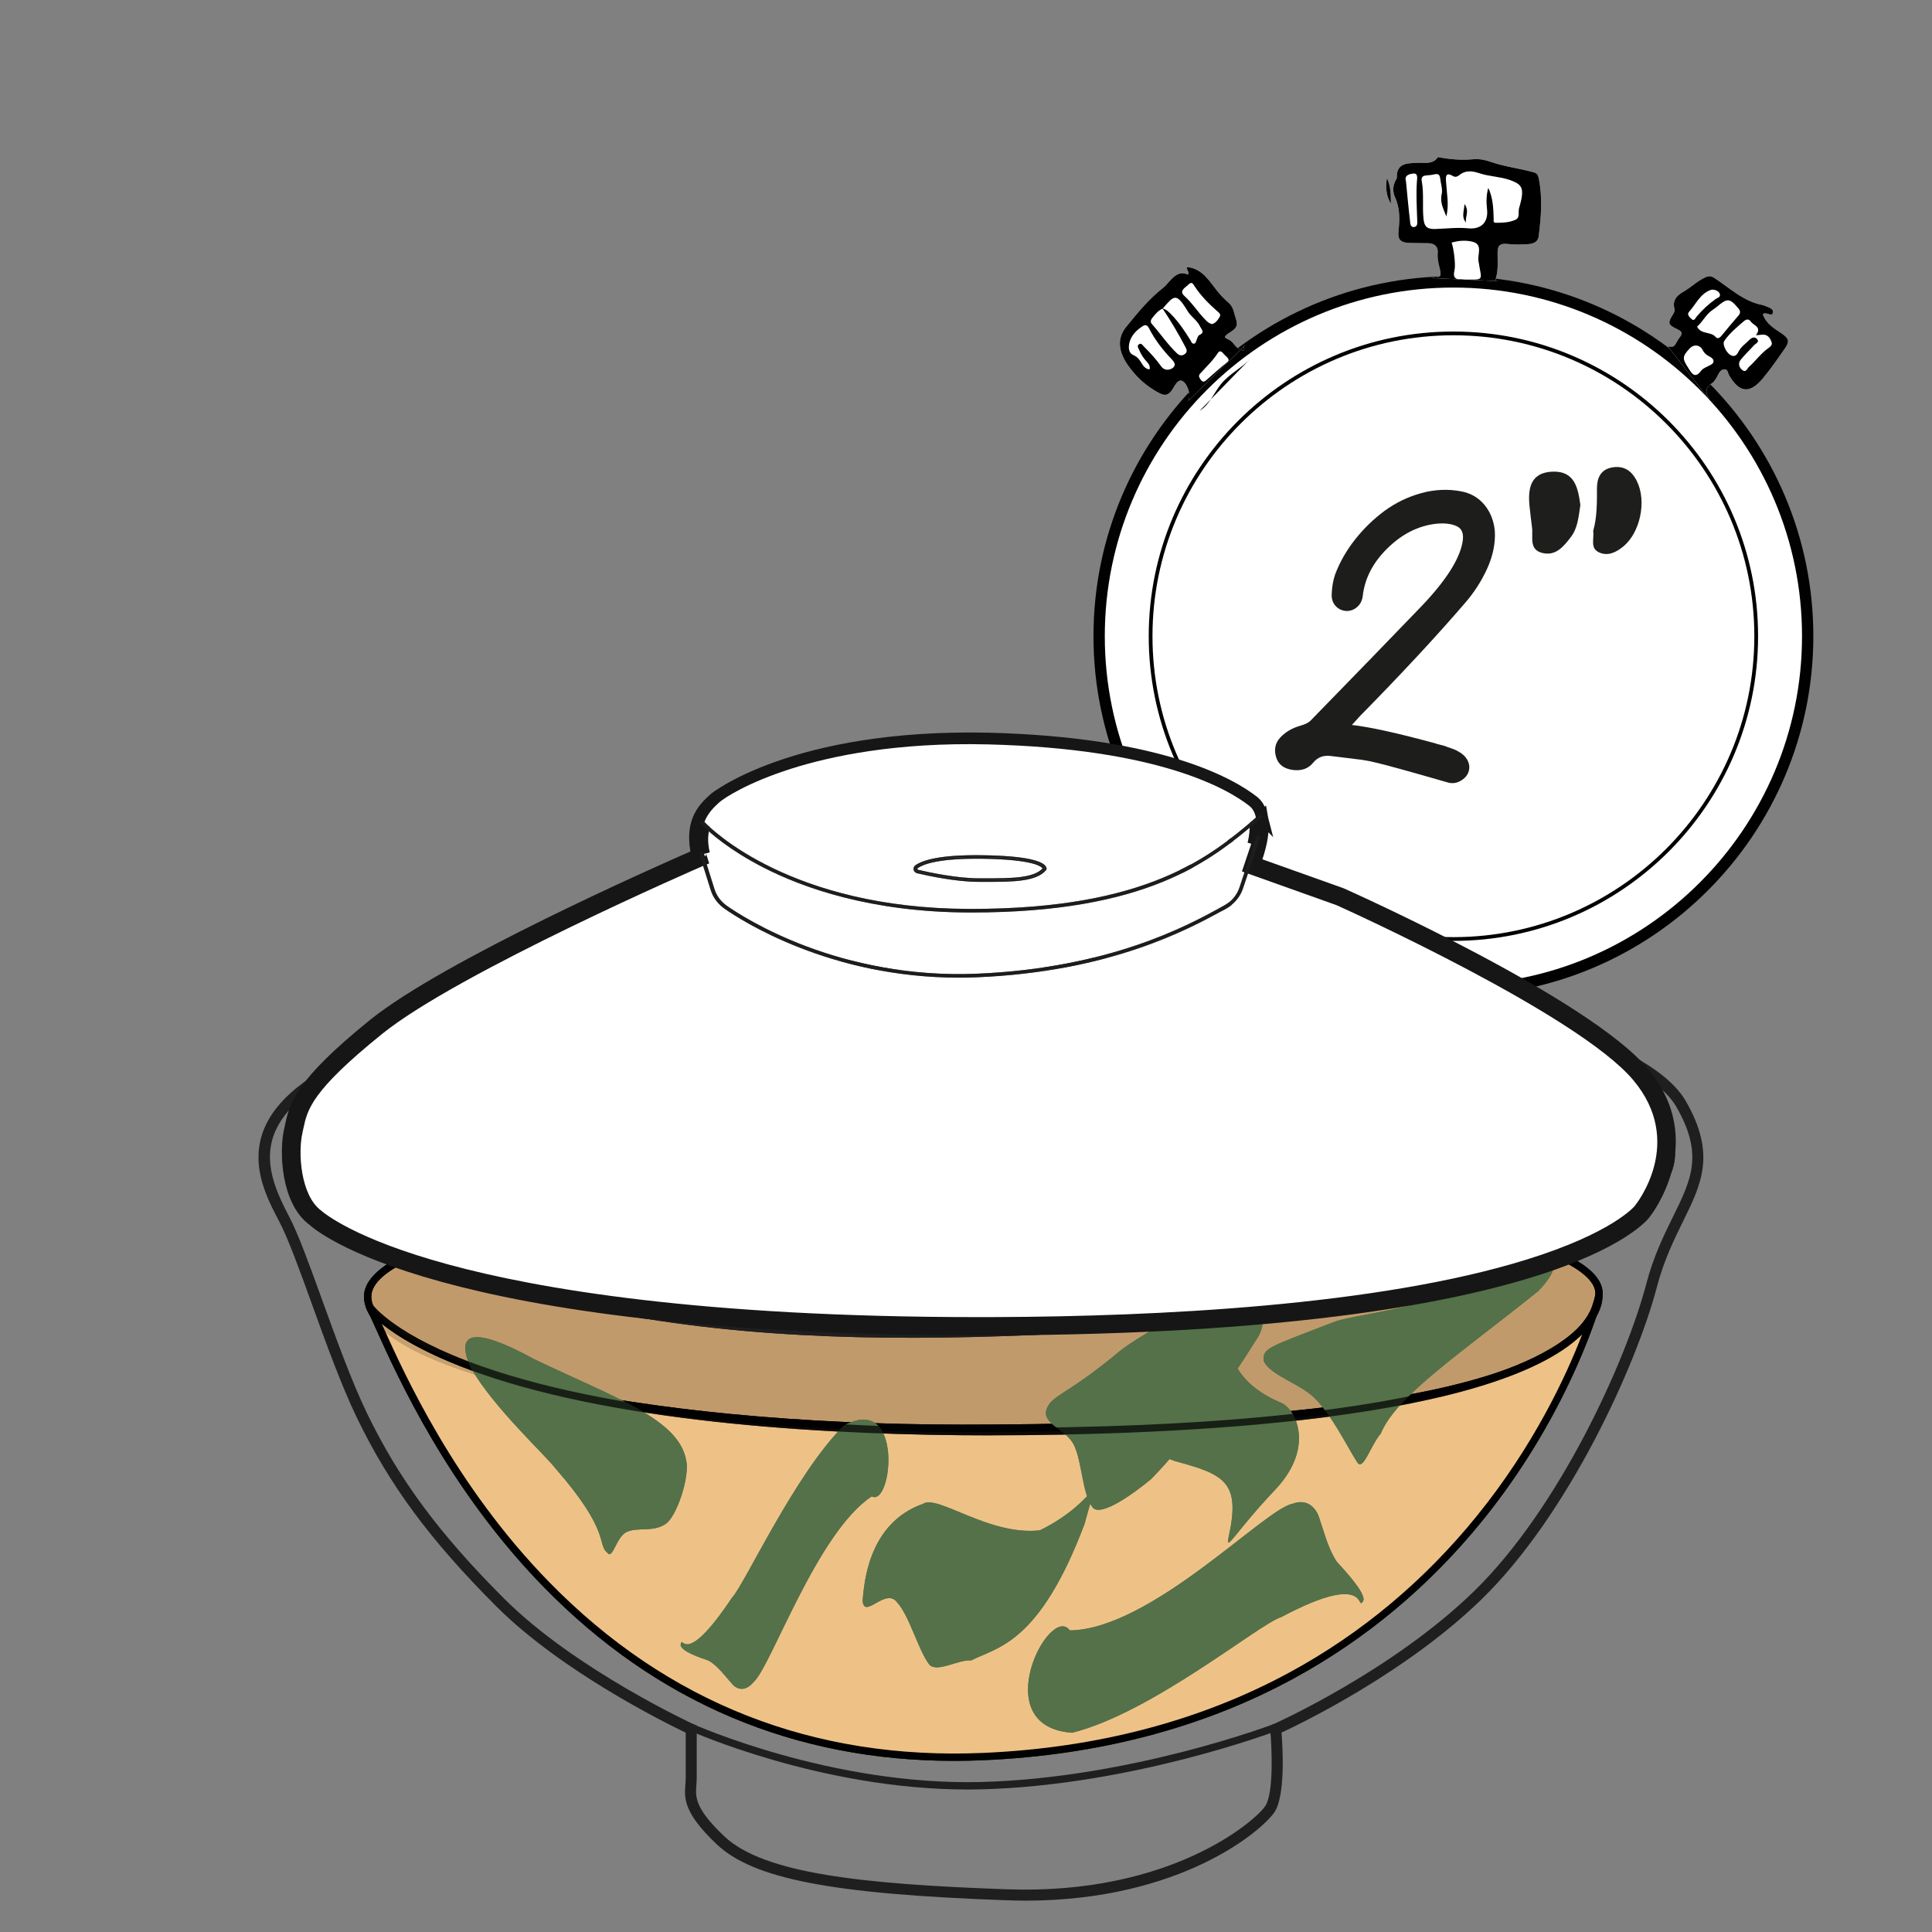 <svg viewBox="0 0 500 500" xmlns="http://www.w3.org/2000/svg" data-name="Calque 1" id="Calque_1">
  <rect x="0" y="0" width="500" height="500" fill="#808080" stroke="none"/>
  <defs>
    <style>
      .cls-1 {
        opacity: .73;
      }

      .cls-1, .cls-2 {
        fill: none;
      }

      .cls-2 {
        opacity: .83;
      }

      .cls-3 {
        fill: #010101;
      }

      .cls-4 {
        fill: #ecc186;
      }

      .cls-5 {
        fill: #eec286;
      }

      .cls-6 {
        fill: #fff;
      }

      .cls-7 {
        fill: #c19a6c;
      }

      .cls-8 {
        fill: #161616;
      }

      .cls-9 {
        fill: #1f1f1f;
      }

      .cls-10 {
        fill: #1e1e1c;
      }

      .cls-11 {
        fill: #1d1d1b;
      }

      .cls-12 {
        fill: #54714a;
      }
    </style>
  </defs>
  <g>
    <g>
      <g>
        <circle r="91.69" cy="164.65" cx="376.14" class="cls-6"></circle>
        <path d="m376.14,257.79c-51.36,0-93.15-41.79-93.15-93.15s41.79-93.15,93.15-93.15,93.15,41.79,93.15,93.15-41.79,93.15-93.15,93.15Zm0-183.37c-49.75,0-90.22,40.47-90.22,90.22s40.47,90.22,90.22,90.22,90.22-40.47,90.22-90.22-40.47-90.22-90.22-90.22Z" class="cls-3"></path>
      </g>
      <g>
        <circle r="78.37" cy="164.65" cx="376.14" class="cls-6"></circle>
        <path d="m376.14,243.5c-43.48,0-78.85-35.37-78.85-78.85s35.37-78.85,78.85-78.85,78.85,35.37,78.85,78.85-35.37,78.85-78.85,78.85Zm0-156.73c-42.94,0-77.88,34.94-77.88,77.88s34.94,77.88,77.88,77.88,77.88-34.94,77.88-77.88-34.94-77.88-77.88-77.88Z" class="cls-3"></path>
      </g>
      <g>
        <g id="cMiKVC">
          <g>
            <path d="m431.64,89.63c1.12.21,1.5.19,2-.61.35-.55.63-1.16,1.03-1.67.85-1.06.7-1.55-.61-2.16-2.45-1.15-2.5-1.61-1.07-3.86.29-.45.49-.9.35-1.43-.53-2.06.52-3.38,2.16-4.3,2.03-1.14,3.67-2.83,5.81-3.81,1.02-.46,1.58-.37,2.51.24,3.95,2.6,7.47,6.02,12.37,6.92.07.01.15.02.21.05.95.47,2.59.73,2.44,1.82-.21,1.42-1.71-.28-2.61.49.78,2.44,2.89,3.65,4.84,4.97,1.91,1.29,2.13,2.07.88,3.87-1.81,2.62-3.62,5.23-5.66,7.7-3.39,4.08-6.08,3.93-8.79-.71-.34-.58-.29-1.63-1.26-1.56-.85.06-1.29.77-1.67,1.54-.38.77-.86,1.62-1.54,2.08-1.97,1.31-1.58,2.7-.55,4.37m-72.06-31.61c2.6-.26,2.71-.27,2.08-2.89-.27-1.14-.53-2.27-.43-3.45.17-1.9-.83-2.65-2.58-2.68-1.67-.03-3.35,0-5.02-.09-2.1-.1-2.77-.98-2.54-3.07.34-2.97.4-5.89-.9-8.74-.64-1.39-.61-2.98.19-4.43.11-.19.28-.39.27-.59-.1-3.85,2.62-3.74,5.29-3.89,1.82-.1,3.91.54,5.3-1.39.09-.12.55,0,.84.05,2.78.51,5.58.67,8.38.42,1.59-.14,3.07.18,4.48.67,3.63,1.27,7.45,1.69,11.12,2.71.82.23,1.12.59,1.3,1.44,1.06,5.07.66,10.13,0,15.18-.2,1.52-1.51,1.89-2.75,1.98-1.72.12-3.48.15-5.19-.04-1.79-.2-2.69.14-2.69,2.2,0,2.22.22,4.48-.44,6.69-.25.84.53.72.97.73m-80.73,31.13c1.03-1.02.1-4.26-1.1-5.13-.6-.43-1.09-.34-1.55.11-.31.3-.56.67-.77,1.05-1.72,3-2.6,2.73-5.66.79-2.48-1.57-4.6-3.67-6.35-6.16-2.26-3.21-3.1-6.71-.53-9.9,2.97-3.67,5.91-7.29,9.65-10.2.56-.44,1.01-1.03,1.49-1.56,1.33-1.47,2.71-2.83,4.9-1.83.42-.8-.53-1.29-.2-1.95,3.96.4,5.7,3.63,7.84,6.27.88,1.08,1.81,2.05,2.86,2.94,1.33,1.14,1.42,2.81,1.95,4.34.77,2.27-.89,2.81-2.07,3.67-.99.72-1.14,1.01.1,1.51,1.29.52,1.7,2.13,3.1,2.61.67.23,1.16.57.89-.54-.09-.35.03-.44.35-.61" class="cls-6"></path>
            <path d="m359.98,52.73c-1.31-2.1-1.4-4.35-1.05-6.65,1.04,2.12,1,4.4,1.05,6.65Z" class="cls-6"></path>
            <path d="m379.42,57.59c-1.26-1.38-.54-2.8-.4-4.79,1.37,1.95.06,3.39.4,4.79Z" class="cls-6"></path>
          </g>
        </g>
        <g data-name="cMiKVC" id="cMiKVC-2">
          <g>
            <path d="m431.64,89.63c1.12.21,1.5.19,2-.61.35-.55.63-1.16,1.03-1.67.85-1.06.7-1.55-.61-2.16-2.45-1.15-2.5-1.61-1.07-3.86.29-.45.49-.9.35-1.43-.53-2.06.52-3.38,2.16-4.3,2.03-1.14,3.67-2.83,5.81-3.81,1.02-.46,1.58-.37,2.51.24,3.95,2.6,7.47,6.02,12.37,6.92.07.01.15.02.21.05.95.47,2.59.73,2.44,1.82-.21,1.42-1.71-.28-2.61.49.78,2.44,2.89,3.65,4.84,4.97,1.91,1.29,2.13,2.07.88,3.87-1.81,2.62-3.62,5.23-5.66,7.7-3.39,4.08-6.08,3.93-8.79-.71-.34-.58-.29-1.63-1.26-1.56-.85.06-1.29.77-1.67,1.54-.38.77-.86,1.62-1.54,2.08-1.97,1.31-1.58,2.7-.55,4.37m-72.06-31.61c2.6-.26,2.71-.27,2.08-2.89-.27-1.14-.53-2.27-.43-3.45.17-1.9-.83-2.65-2.58-2.68-1.67-.03-3.35,0-5.02-.09-2.1-.1-2.77-.98-2.54-3.07.34-2.97.4-5.89-.9-8.74-.64-1.39-.61-2.98.19-4.43.11-.19.28-.39.27-.59-.1-3.85,2.62-3.74,5.29-3.89,1.82-.1,3.91.54,5.3-1.39.09-.12.55,0,.84.05,2.78.51,5.58.67,8.38.42,1.59-.14,3.07.18,4.48.67,3.63,1.27,7.45,1.69,11.12,2.71.82.23,1.12.59,1.3,1.44,1.06,5.07.66,10.13,0,15.18-.2,1.52-1.51,1.89-2.75,1.98-1.72.12-3.48.15-5.19-.04-1.79-.2-2.69.14-2.69,2.2,0,2.22.22,4.48-.44,6.69-.25.84.53.72.97.73m-80.73,31.13c1.03-1.02.1-4.26-1.1-5.13-.6-.43-1.09-.34-1.55.11-.31.3-.56.67-.77,1.05-1.72,3-2.6,2.73-5.66.79-2.48-1.57-4.6-3.67-6.35-6.16-2.26-3.21-3.1-6.71-.53-9.9,2.97-3.67,5.91-7.29,9.65-10.2.56-.44,1.01-1.03,1.49-1.56,1.33-1.47,2.71-2.83,4.9-1.83.42-.8-.53-1.29-.2-1.95,3.96.4,5.7,3.63,7.84,6.27.88,1.08,1.81,2.05,2.86,2.94,1.33,1.14,1.42,2.81,1.95,4.34.77,2.27-.89,2.81-2.07,3.67-.99.72-1.14,1.01.1,1.51,1.29.52,1.7,2.13,3.1,2.61.67.23,1.16.57.89-.54-.09-.35.03-.44.35-.61m-21.36-9.44c-1.19.49-1.95,1.47-2.72,2.44-.42.53-.52,1.06-.06,1.57,2.22,2.49,4.07,5.3,6.51,7.6.6.56,1.28.67,1.98.16.79-.57.5-1.19.13-1.9-1.78-3.4-3.75-6.7-5.88-9.9.98.21,1.64.91,2.3,1.58,1.94,1.99,3.46,4.28,4.91,6.62.22.35.33.9.85.9.55,0,.57-.55.74-.94.2-.46.35-1.14.71-1.29,1.54-.68.56-1.45.2-2.22-.75-1.61-2.34-2.5-3.26-4.03-2.93-4.88-3.5-3.99-6.42-.59Zm22.71,12.95c-2.31,2.48-5.47,3.9-7.67,6.64-1.83,2.28-2.86,5.22-5.5,6.87m63.85-50.33c-.68-1.86-1.7-3.56-1.19-5.76.29-1.26-.24-2.71-.39-4.07-.1-.89-.48-1.3-1.45-1.06-.7.17-1.43.23-2.15.29-.89.07-1.36.47-1.18,1.41.62,3.29.11,6.64.48,9.97.25,2.24,1.34,2.54,3.15,2.48,2.8-.09,5.58-.45,8.4-.17,3.4.33,5.24-1.61,4.88-4.89-.21-1.87-.21-3.75.32-5.58,1.2,2.54,1.31,5.21,1.39,7.88.02.51-.21,1.15.54,1.16,1.74,0,3.53-.06,5.13-.8,1.22-.57.63-1.95.9-2.96.2-.77.45-1.54.6-2.32.58-3.05-.06-3.98-3.02-5.01-2.57-.89-5.32-.89-7.86-1.74-1.93-.65-3.66-.81-5.3.57-.43.37-.98.47-1.43.2-2.01-1.19-1.97.08-1.88,1.5.18,2.95.82,5.89.07,8.9Zm80.14,30.75c1.63-2.18-.63-2.49-1.32-3.52-.53-.8-1.25-.6-1.87-.06-1.8,1.56-3.65,3.08-5.01,5.07-.56.82.48,3.06,1.72,3.7,1.06.55,1.61-.2,2.01-.99.6-1.22,1.73-1.93,2.63-2.86.61-.63,1.41-1.09,2.08-.39.81.84-.32,1.19-.74,1.66-1.15,1.28-2.42,2.45-3.48,3.79-.73.93-.36,2.02.52,2.67.9.67,1.17-.44,1.65-.87,1.73-1.54,3.07-3.47,4.98-4.83.5-.36,1.15-.83.88-1.59-.29-.82-.78-1.64-1.68-1.87-.6-.15-1.28.04-2.37.1Zm-78.77-23.97c.49,1.17,1.12,5.61.76,7.13-.45,1.85.06,2.47,1.98,2.45,6.01-.07,5.05.63,4.21-4.89-.25-1.64,1.15-4.15-1.39-4.87-1.73-.49-3.72-.36-5.56.19Zm-78.18,32.84c.26-.97-.3-1.57-.83-2.15-.79-.87-1.4-1.84-1.85-2.92-.19-.46-.61-1-.13-1.39.66-.55,1.03.2,1.4.56,1.59,1.59,3.11,3.23,4.42,5.08.72,1.01,1.9,1.14,2.89.5,1.19-.77.43-1.72-.2-2.38-2.32-2.4-4.33-5.03-5.85-8.01-.36-.72-.87-.98-1.57-.53-1.55.98-2.87,2.28-3.39,4-.36,1.18-.48,2.9.93,3.51,1.14.5,1.65,1.29,2.19,2.19.46.77,1,1.38,2,1.54Zm141.71-11.1c1.02,2.12,3.57,1.2,4.82,2.7.44.53,1.01.27,1.46-.28,1.47-1.8,2.97-3.58,4.49-5.34.56-.65.39-1.22-.05-1.75-2.25-2.72-2.9-2.76-5.56-.48-.44.38-.93.68-1.4,1.02-1.54,1.12-2.32,2.9-3.75,4.13Zm-125.54-.65c.94-.23,1.48-1.01,1.96-1.81.46-.76-.12-1.1-.65-1.57-2.11-1.87-4.12-3.87-5.68-6.22-.6-.9-.83-1.52-1.79-.57-.8.8-2.46,1.57-.97,2.9,2.07,1.86,3.5,4.24,5.45,6.18.46.46.91.94,1.67,1.08Zm129.8,9.57c-.05-.63-.58-.92-1.08-1.19-.72-.38-1.31-.83-1.69-1.6-.72-1.46-2.34-1.63-3.43-.45-1.93,2.1-1.91,2.57-.29,5.1.94,1.46,1.68,2.78,3.31.61.48-.64,1.44-.93,2.2-1.36.44-.25.95-.42.99-1.1Zm-79.6-46.61c.35,3.53.63,6.84,1.03,10.13.08.68.01,1.92,1.1,1.79.99-.11.81-1.23.78-1.99-.11-3.28-.3-6.56-.07-9.85.05-.7.33-2.09-.85-2-.91.07-2.49.37-2,1.92Zm81.27,29.5c0-.92-1.5-1.65-2.51-1.26-2.69,1.05-3.74,3.71-5.51,5.65-.61.67.16,1.39.66,1.85.71.64.97-.22,1.29-.6,1.48-1.77,3.17-3.32,5.05-4.65.38-.27,1.01-.33,1.02-.99Zm-133.6,22.45c.15-.08.37-.14.53-.28,1.85-1.59,3.63-3.26,5.56-4.77.99-.78-.48-1.54-.98-2.2-.31-.42-.93-.98-1.42-.24-1.29,2-3,3.62-4.58,5.35-.46.5-.39.86-.09,1.33.23.37.45.75,1,.81Z"></path>
            <path d="m359.98,52.73c-1.31-2.1-1.4-4.35-1.05-6.65,1.04,2.12,1,4.4,1.05,6.65Z"></path>
            <path d="m379.42,57.59c-1.26-1.38-.54-2.8-.4-4.79,1.37,1.95.06,3.39.4,4.79Z"></path>
          </g>
        </g>
      </g>
      <path d="m412.32,137.38c.99-3.45.98-7.2.97-10.98,0-2.56.87-4.87,3.88-5.42,3.06-.55,5.09.81,6.44,3.51,2.61,5.2.88,13.46-3.63,17.04-1.82,1.45-3.88,2.46-6.14,1.43-2.39-1.1-1.23-3.47-1.52-5.58Z" class="cls-10"></path>
      <path d="m409,130.7c-.47,2.98-.64,5.95-2.52,8.37-1.81,2.32-3.76,4.8-7.14,4.08-3.76-.8-2.53-4.13-2.85-6.62-.23-1.78-.44-3.55-.63-5.33-.5-4.69.14-8.94,5.98-9.14,5.76-.19,6.56,4.33,7.16,8.64Z" class="cls-10"></path>
    </g>
    <g>
      <path d="m413.76,335.56s-29.2,113.38-159.27,119.04c-114.75,4.99-152.69-105.41-158.82-116.38" class="cls-4"></path>
      <path d="m246.97,455.71c-41.34,0-77.03-15.09-106.2-44.93-24.76-25.33-37.86-54.4-43.45-66.82-1.13-2.5-1.94-4.31-2.49-5.28l1.66-.93c.58,1.04,1.41,2.88,2.56,5.43,5.55,12.32,18.55,41.18,43.08,66.27,30.54,31.24,68.33,46.11,112.32,44.2,29.52-1.28,56.22-8.31,79.35-20.87,18.5-10.05,34.77-23.65,48.37-40.42,23.16-28.56,30.6-56.75,30.67-57.04l1.84.47c-.07.29-7.62,28.88-31.04,57.76-13.76,16.97-30.22,30.72-48.94,40.89-23.38,12.71-50.36,19.8-80.17,21.1-2.54.11-5.06.17-7.56.17Z" class="cls-3"></path>
    </g>
    <path d="m265.35,491.88c-1.58,0-3.19-.03-4.83-.09-45.23-1.6-65.57-5.53-75.05-14.51-8.66-8.2-8.37-11.93-8.09-15.53.04-.56.08-1.1.08-1.64v-11.7c-5.07-2.42-32.09-15.76-49-32.67-17.15-17.16-27.61-31.29-36.08-48.79-3.99-8.26-8.03-19.4-11.58-29.24-3.19-8.83-6.21-17.17-8.56-21.64-4.61-8.75-12.32-23.4,8.03-37.14,19.36-13.08,87.63-31.51,178.79-31.51s165.06,16.48,177.21,37.52c7.9,13.69,4.09,21.44-.75,31.25-2.29,4.66-4.89,9.94-6.67,16.72-5.35,20.43-22.93,59.02-45.26,80.83-19.5,19.05-46.6,32.17-51.93,34.65.31,3.88,1.03,16.3-1.83,20.59-3.14,4.71-24.19,22.9-64.48,22.91Zm-6.29-241.61c-90.55,0-158.13,18.14-177.19,31.02-16.82,11.36-12.73,22.76-7.1,33.45,2.45,4.65,5.35,12.69,8.72,22,3.53,9.77,7.54,20.84,11.47,28.97,8.32,17.19,18.61,31.1,35.52,48.02,18.26,18.26,48.7,32.35,49,32.49l.83.38v13.52c0,.65-.05,1.26-.09,1.86-.24,3.07-.46,5.98,7.21,13.24,10.18,9.64,35.55,12.4,73.19,13.73,42.34,1.5,64.27-17.71,66.83-21.55,2.25-3.37,1.69-15.4,1.28-19.75l-.1-1.02.94-.42c.31-.14,30.78-13.76,52.02-34.51,21.94-21.43,39.22-59.4,44.49-79.51,1.85-7.06,4.52-12.48,6.87-17.26,4.8-9.75,7.98-16.19.84-28.56-5.29-9.16-26-18.26-56.83-24.98-32.89-7.17-74.76-11.11-117.91-11.11Z" class="cls-9"></path>
    <path d="m250.35,463.12c-37.81,0-71.52-15.08-71.87-15.24l.79-1.73c.35.16,35.81,16.01,74.59,15.03,38.83-.99,75.58-14.91,75.95-15.05l.68,1.78c-.37.14-37.41,14.17-76.58,15.17-1.19.03-2.37.05-3.55.05Z" class="cls-9"></path>
    <g>
      <path d="m413.76,335.56c-4.39,25.79-76.71,34.09-164.69,34.09s-153.92-16.65-153.92-34.09c0-15.89,71.32-28.78,159.3-28.78s161.99,13.02,159.3,28.78Z" class="cls-7"></path>
      <path d="m249.07,370.6c-41.62,0-80.74-3.74-110.17-10.53-28.83-6.65-44.7-15.36-44.7-24.51,0-10.51,25.8-17.38,47.44-21.28,30.14-5.45,70.21-8.44,112.81-8.44,78.64,0,146.74,10.43,158.41,24.26,1.54,1.82,2.15,3.72,1.83,5.63-3.94,23.14-59.67,34.88-165.62,34.88Zm5.38-62.87c-42.5,0-82.44,2.99-112.47,8.41-29.16,5.27-45.88,12.34-45.88,19.41,0,7.94,16.16,16.41,43.23,22.66,29.29,6.76,68.26,10.48,109.74,10.48,103.41,0,160.03-11.52,163.75-33.3h0c.23-1.36-.23-2.69-1.41-4.08-11.16-13.22-80.11-23.58-156.96-23.58Z" class="cls-3"></path>
    </g>
    <path d="m90.14,280.61c-12.04,6.94-25.18,20.08-7.97,30.37,19.75,11.72,41.8,19.1,64.17,23.95,17.91,3.9,36.24,6.16,54.52,7.45,6.88.45,20.64.95,27.53.99,45.91-.35,92.07-2.01,137.49-8.97,11.3-1.86,22.57-4.17,33.34-8.06,4.23-1.57,8.35-3.74,12.17-6.15,5.79-3.61,11.82-7.16,16.7-11.93,1.56-1.62,2.96-3.43,3.79-5.48,4.04-11.05-9.13-21.3-17.53-26.2,6.05,3.28,11.89,7.45,15.88,13.16,8.93,12.78-2.22,21.18-12.24,27.97-4.31,2.83-8.76,5.79-13.35,8.14-2.41,1.11-5.54,2.42-8.09,3.27-7.43,2.67-15.75,4.52-23.49,6.17-15.84,3.12-31.95,5.13-48,6.58-77.17,5.65-159.81,11.69-231.41-23.12-3.08-1.58-6.12-3.26-9.1-5.04-3.02-1.74-6.02-3.65-8.33-6.34-9.39-10.78,4.82-22,13.91-26.75h0Z" class="cls-9"></path>
    <path d="m249.07,370.6c-41.62,0-80.74-3.74-110.17-10.53-28.83-6.65-44.7-15.36-44.7-24.51,0-10.51,25.8-17.38,47.44-21.28,30.14-5.45,70.21-8.44,112.81-8.44,78.64,0,146.74,10.43,158.41,24.26,1.54,1.82,2.15,3.72,1.83,5.63-3.94,23.14-59.67,34.88-165.62,34.88Zm5.38-62.87c-42.5,0-82.44,2.99-112.47,8.41-29.16,5.27-45.88,12.34-45.88,19.41,0,7.94,16.16,16.41,43.23,22.66,29.29,6.76,68.26,10.48,109.74,10.48,103.41,0,160.03-11.52,163.75-33.3h0c.23-1.36-.23-2.69-1.41-4.08-11.16-13.22-80.11-23.58-156.96-23.58Z" class="cls-3"></path>
    <g class="cls-2">
      <path d="m95.67,338.21c6.13,10.97,44.07,121.37,158.82,116.38,130.07-5.66,159.27-119.04,159.27-119.04,0,0,4,34.96-157.52,34.96-138.68,0-160.57-32.31-160.57-32.31Z" class="cls-5"></path>
      <path d="m246.97,455.71c-41.34,0-77.03-15.09-106.2-44.93-24.76-25.33-37.86-54.4-43.45-66.82-1.13-2.5-1.94-4.31-2.49-5.28-.25-.44-.1-1.01.33-1.27.44-.27,1-.14,1.29.27.13.18,5.9,8.1,28.22,15.93,37.58,13.19,92.29,15.95,131.57,15.95,111.84,0,143.86-16.75,152.99-26.74.95-1.04,1.65-2.01,2.16-2.87.98-2.9,1.42-4.57,1.44-4.64.11-.44.53-.75.99-.71.46.03.83.39.88.84.01.11.22,2.21-1.57,5.32-3.22,9.46-11.86,31.04-29.49,52.79-13.76,16.97-30.22,30.72-48.94,40.89-23.38,12.71-50.36,19.8-80.17,21.1-2.54.11-5.06.17-7.56.17Zm-148.17-113.11c.08.19.17.38.26.58,5.55,12.32,18.55,41.18,43.08,66.27,30.54,31.24,68.33,46.11,112.32,44.2,29.52-1.28,56.22-8.31,79.35-20.87,18.5-10.05,34.77-23.65,48.37-40.42,14.75-18.2,23.13-36.24,27.28-47.02-23.45,22.69-105.65,26.13-153.21,26.13-39.62,0-94.78-2.81-132.61-16.21-13.39-4.74-20.88-9.48-24.83-12.66Z" class="cls-3"></path>
    </g>
    <g>
      <path d="m282.74,390.08c-2.68-3.44-2.67-11.96-4.89-16.28-2.07-3.94-8.26-5.36-7.02-9.06,1.46-3.9,4.86-3.29,19.26-15.32,3.81-2.92,14.34-9.4,24.06-12.66h0c12.14-4.35,14.76,4.14,11.24,9.55-8.56,13.71-18.38,27.14-27.44,36.44-3.85,3.2-13.04,10.14-15.23,7.33Z" class="cls-12"></path>
      <path d="m282.74,390.08c-2.68-3.44-2.67-11.96-4.89-16.28-2.07-3.94-8.26-5.36-7.02-9.06,1.46-3.9,4.86-3.29,19.26-15.32,3.81-2.92,14.34-9.4,24.06-12.66h0c12.14-4.35,14.76,4.14,11.24,9.55-8.56,13.71-18.38,27.14-27.44,36.44-3.85,3.2-13.04,10.14-15.23,7.33Z" class="cls-12"></path>
    </g>
    <g>
      <path d="m275.41,360.84c3.34.52,15.68,3.36,19.73-.8,3.04-2.46,6.89-15.37,17.27-14.16,8.44,1.8,3.75,10.52,19.01,17.11,3.87,1.46,9,11.47-1.32,22.46,0,0,0,0,0,0-10.55,11.11-13.02,16.65-12.11,12.23,3.12-14.12-1.05-16.1-13.93-19.55-2.18-.77-8.21-3.27-15.2-7.54-6.71-3.96-14.38-9.7-13.45-9.76Z" class="cls-12"></path>
      <path d="m275.41,360.84c3.34.52,15.68,3.36,19.73-.8,3.04-2.46,6.89-15.37,17.27-14.16,8.44,1.8,3.75,10.52,19.01,17.11,3.87,1.46,9,11.47-1.32,22.46,0,0,0,0,0,0-10.55,11.11-13.02,16.65-12.11,12.23,3.12-14.12-1.05-16.1-13.93-19.55-2.18-.77-8.21-3.27-15.2-7.54-6.71-3.96-14.38-9.7-13.45-9.76Z" class="cls-12"></path>
    </g>
    <g>
      <path d="m240.56,430.85c-2.8-3.46-5.19-12.69-8.35-16.11-2.98-4.14-8.63,4.65-8.96-.55.39-4.16,1.33-19.97,15.66-25.01,3.73-2.46,17.1,8.34,30.2,6.87,0,0,0,0,0,0,16.18-7.86,16.18-19.11,11.59-1.72-11.7,31.13-22.63,31.95-29.35,35.38-3.32-.26-8.76,3.21-10.8,1.14Z" class="cls-12"></path>
      <path d="m240.56,430.85c-2.8-3.46-5.19-12.69-8.35-16.11-2.98-4.14-8.63,4.65-8.96-.55.39-4.16,1.33-19.97,15.66-25.01,3.73-2.46,17.1,8.34,30.2,6.87,0,0,0,0,0,0,16.18-7.86,16.18-19.11,11.59-1.72-11.7,31.13-22.63,31.95-29.35,35.38-3.32-.26-8.76,3.21-10.8,1.14Z" class="cls-12"></path>
    </g>
    <g>
      <path d="m341.53,393.24c1.17,3.26,2.22,7.71,4.48,10.99,2.29,2.51,7.13,7.71,6.88,9.9-2.14,3.78,2.46-8.28-21.31,4.38-5.43,1.54-33.33,24.74-54.1,29.92,0,0,0,0,0,0-22.47-1.53-5.77-33.73-.61-26.48,20.98-.26,50.43-31.42,57.56-32.75,4.21-1.62,6.46,1.49,7.11,4.04Z" class="cls-12"></path>
      <path d="m341.53,393.24c1.17,3.26,2.22,7.71,4.48,10.99,2.29,2.51,7.13,7.71,6.88,9.9-2.14,3.78,2.46-8.28-21.31,4.38-5.43,1.54-33.33,24.74-54.1,29.92,0,0,0,0,0,0-22.47-1.53-5.77-33.73-.61-26.48,20.98-.26,50.43-31.42,57.56-32.75,4.21-1.62,6.46,1.49,7.11,4.04Z" class="cls-12"></path>
    </g>
    <g>
      <path d="m351.17,378.3c-2.28-3.45-6.43-12.02-10.85-16.37-3.9-3.92-11.63-5.98-13.26-9.69-.31-3.43.97-3.44,18.21-10.14,4.55-1.71,21.21-3.34,37.65-9.55,0,0,0,0,0,0,19.6-9.96,23.01-6.63,15.22,1.56-20.36,16.33-36.89,27.25-40.81,36.93-2.74,3.15-4.6,10.07-6.17,7.25Z" class="cls-12"></path>
      <path d="m351.17,378.3c-2.28-3.45-6.43-12.02-10.85-16.37-3.9-3.92-11.63-5.98-13.26-9.69-.31-3.43.97-3.44,18.21-10.14,4.55-1.71,21.21-3.34,37.65-9.55,0,0,0,0,0,0,19.6-9.96,23.01-6.63,15.22,1.56-20.36,16.33-36.89,27.25-40.81,36.93-2.74,3.15-4.6,10.07-6.17,7.25Z" class="cls-12"></path>
    </g>
    <g>
      <path d="m172.12,394.49c-3.29,2.12-7.24.62-10.07,2.05-2.6,1.35-3.49,7.19-4.87,5.31-2.68-2.13.93-5.37-13.23-21.6-3.28-4.19-16.24-15.96-22.18-26.4,0,0,0,0,0,0-6-13.63,9.17-6.09,16.48-2.1,21.33,10.19,37.53,15.55,39.34,26.27.97,4.02-2.47,14.73-5.47,16.47Z" class="cls-12"></path>
      <path d="m172.12,394.49c-3.29,2.12-7.24.62-10.07,2.05-2.6,1.35-3.49,7.19-4.87,5.31-2.68-2.13.93-5.37-13.23-21.6-3.28-4.19-16.24-15.96-22.18-26.4,0,0,0,0,0,0-6-13.63,9.17-6.09,16.48-2.1,21.33,10.19,37.53,15.55,39.34,26.27.97,4.02-2.47,14.73-5.47,16.47Z" class="cls-12"></path>
    </g>
    <g>
      <path d="m189.23,435.51c-1.63-1.78-3.5-4.44-5.87-5.75-2.2-.76-6.82-2.3-7.22-3.94.47-3.58.48,6.87,13.3-12.34,3.28-3.44,16.17-31.83,28.9-44.5,0,0,0,0,0,0,15.61-8.7,12.63,21.13,7.26,18.29-14.14,9.3-26.03,43.95-30.51,47.98-2.43,2.96-4.76,1.77-5.86.26Z" class="cls-12"></path>
      <path d="m189.23,435.51c-1.63-1.78-3.5-4.44-5.87-5.75-2.2-.76-6.82-2.3-7.22-3.94.47-3.58.48,6.87,13.3-12.34,3.28-3.44,16.17-31.83,28.9-44.5,0,0,0,0,0,0,15.61-8.7,12.63,21.13,7.26,18.29-14.14,9.3-26.03,43.95-30.51,47.98-2.43,2.96-4.76,1.77-5.86.26Z" class="cls-12"></path>
    </g>
    <g>
      <path d="m285.32,337.4c-4.71-3.29-9.18-9.22-11.8-12.19-2.7-2.64-10.56-6.09-8.31-6.32,3.33-.15,5.95,2.92,31.19,5.09,6.55.89,24.83-1.19,36.89-6.52,0,0,0,0,0,0,15.85-6.74,2.99,3.45-6.29,6.02-23.63,6.87-32.15,10.93-34.72,14.39-1.67.78-3.45,2.19-6.95-.47Z" class="cls-12"></path>
      <path d="m285.32,337.4c-4.71-3.29-9.18-9.22-11.8-12.19-2.7-2.64-10.56-6.09-8.31-6.32,3.33-.15,5.95,2.92,31.19,5.09,6.55.89,24.83-1.19,36.89-6.52,0,0,0,0,0,0,15.85-6.74,2.99,3.45-6.29,6.02-23.63,6.87-32.15,10.93-34.72,14.39-1.67.78-3.45,2.19-6.95-.47Z" class="cls-12"></path>
    </g>
    <path d="m90.14,280.61c-12.04,6.94-25.18,20.08-7.97,30.37,19.75,11.72,41.8,19.1,64.17,23.95,17.91,3.9,36.24,6.16,54.52,7.45,6.88.45,20.64.95,27.53.99,45.91-.35,92.07-2.01,137.49-8.97,11.3-1.86,22.57-4.17,33.34-8.06,4.23-1.57,8.35-3.74,12.17-6.15,5.79-3.61,11.82-7.16,16.7-11.93,1.56-1.62,2.96-3.43,3.79-5.48,4.04-11.05-9.13-21.3-17.53-26.2,6.05,3.28,11.89,7.45,15.88,13.16,8.93,12.78-2.22,21.18-12.24,27.97-4.31,2.83-8.76,5.79-13.35,8.14-2.41,1.11-5.54,2.42-8.09,3.27-7.43,2.67-15.75,4.52-23.49,6.17-15.84,3.12-31.95,5.13-48,6.58-77.17,5.65-159.81,11.69-231.41-23.12-3.08-1.58-6.12-3.26-9.1-5.04-3.02-1.74-6.02-3.65-8.33-6.34-9.39-10.78,4.82-22,13.91-26.75h0Z" class="cls-9"></path>
    <g class="cls-1">
      <path d="m256.24,371.47c-39.62,0-94.78-2.81-132.61-16.21-22.84-8.09-28.52-16.18-28.75-16.52l1.58-1.07c.05.08,5.76,8.05,28.22,15.93,37.58,13.19,92.29,15.95,131.57,15.95,111.84,0,143.86-16.75,152.99-26.74,3.8-4.15,3.58-7.15,3.58-7.18l1.89-.2c.02.15.37,3.7-3.87,8.45-21.4,23.99-106.05,27.57-154.59,27.57Z" class="cls-3"></path>
    </g>
    <g>
      <path d="m317.23,235.2l-.96.52c-8.63,4.71-28.85,15.73-63.33,17.18-1.61.07-3.2.1-4.77.1-33.37,0-56.21-14.75-60.61-17.83-1.75-1.22-2.99-2.89-3.6-4.83l-2.47-7.88-.26.11c-.63.27-63.42,27.53-83.43,43.7-18.73,15.14-19.8,20.16-20.94,25.47-.08.37-.16.74-.24,1.12-1.16,5.11-.73,17.14,5.52,21.78l.13.11c.17.15,8.04,7.21,33.37,14.11,23.51,6.4,67.31,13.98,142.37,13.65,41.31-.18,98.71-2.92,137.55-14.95,23.23-7.2,28.81-14.41,28.87-14.48.62-.76,13.91-17.56-.45-34.64-14.68-17.46-75.26-44.77-77.41-45.74l-23.03-8.21-1.82,5.45c-.74,2.22-2.34,4.09-4.49,5.25Z" class="cls-6"></path>
      <path d="m250.64,236.14c-25.3-.09-42.83-6.38-53.08-11.64-8.87-4.55-13.74-8.91-15.52-10.67-.5,1.84-.7,4.04,0,7.13l2.87,9.14c.55,1.74,1.67,3.25,3.25,4.35,4.56,3.19,29.1,19.05,64.74,17.54,34.24-1.44,54.31-12.39,62.88-17.06l.96-.52c1.94-1.05,3.37-2.73,4.04-4.73l3.74-11.2c.45-1.86.68-3.81.54-5.64-11.83,10.01-28.25,23.31-73.6,23.31-.27,0-.54,0-.81,0Z" class="cls-6"></path>
      <g>
        <path d="m258.02,343.89c146.47-.63,167.63-30.03,167.63-30.03,0,0,14.75-18.1-.5-36.25-15.25-18.15-77.99-46.16-77.99-46.16l-22.61-8.06s2.85-6.73,1.97-11.78l-.86.73c-.19.16-.41.33-.6.5.14,1.83-.09,3.78-.54,5.64l.67-2.01c.08-.24.36-.38.62-.3.26.07.41.33.33.57l-2.59,7.77,23.03,8.21c2.15.97,62.74,28.28,77.41,45.74,14.35,17.08,1.06,33.88.45,34.64-.05.07-5.63,7.28-28.87,14.48-38.84,12.04-96.24,14.78-137.55,14.95-75.06.33-118.86-7.24-142.37-13.65-25.33-6.9-33.2-13.96-33.37-14.11l-.13-.11c-6.25-4.64-6.68-16.66-5.52-21.78.08-.37.16-.75.24-1.12,1.13-5.31,2.21-10.33,20.94-25.47,20.01-16.18,82.79-43.43,83.43-43.7l.26-.11-.41-1.32c-.08-.24.07-.5.34-.57.26-.07.54.07.61.31l.02.06c-.69-3.09-.5-5.29,0-7.13-.45-.45-.84-.85-.88-.89l.76-.58s.28.28.38.38c.9-2.27,2.42-3.78,3.82-5.05,1.24-1.13,7.33-5.15,18.72-8.76,10.05-3.18,27.03-6.85,50.84-6.27,44.2,1.09,62.06,11.51,67.69,15.94.9.71,1.42,1.77,1.67,3.02l1.05-.89.22.22c-.34-1.33-.9-2.54-1.98-3.39-5.21-4.11-23.06-15.14-68.61-16.27-45.55-1.13-67.86,12.89-70.64,15.42-2.78,2.53-6.48,5.91-4.48,14.64,0,0-63.38,27.42-83.77,43.91-20.4,16.49-20.33,21.49-21.65,27.34-1.33,5.85-.59,18.21,6.04,23.13,0,0,30.34,28.8,176.81,28.17Z" class="cls-11"></path>
        <path d="m253.26,345.58c-141.4,0-171.96-27.47-173.21-28.64-7.3-5.41-7.87-18.78-6.53-24.71l.24-1.07c1.19-5.59,2.43-11.37,22-27.2,19-15.35,73.69-39.57,82.92-43.6-1.52-8.7,2.54-12.39,5.27-14.88.18-.17,21.04-16.95,71.8-15.86,45.16,1.11,63.72,12,69.6,16.62.82.65,1.47,1.48,1.95,2.53l.35-.3.5,2.87c.02.09.03.18.05.28l1.3,5.04-1.23-1.26c-.24,2.74-1.01,5.37-1.57,6.99l21.01,7.49c2.7,1.2,63.39,28.42,78.72,46.67,15.96,18.99.67,38.19.51,38.39-.82,1.15-23.27,30.02-168.92,30.65-1.6.01-3.19.01-4.76.01Zm-70.54-124.74l.81,2.61-1.42.58c-.86.37-63.47,27.57-83.26,43.58-18.27,14.76-19.28,19.49-20.35,24.49l-.24,1.13c-1.15,5.08-.5,16.1,4.87,20.08.58.5,8.45,7.3,32.95,13.95,22.93,6.25,65.23,13.61,137.24,13.61,1.55,0,3.1,0,4.68-.01,41.19-.17,98.39-2.88,137.05-14.87,22.34-6.93,27.98-13.83,28.03-13.9.57-.71,13.08-16.52-.39-32.56-14.34-17.05-74.28-44.14-76.82-45.28l-24.45-8.72,2.4-7.16-.94-.28c.45-1.82.62-3.6.5-5.12l-.07-.86.09-.08v-.08c-.2-.94-.56-1.62-1.07-2.02-5.5-4.34-23.01-14.51-66.69-15.59-23.62-.59-40.37,3.04-50.29,6.18-11.32,3.59-17.15,7.54-18.09,8.4-1.28,1.18-2.61,2.49-3.37,4.39l.04.04-.26.94c-.54,1.94-.53,3.89.01,6.31l-.95.25Zm-.4.55l.26.21c.12-.24.17-.5.13-.76l-.48.13.09.42Z" class="cls-8"></path>
      </g>
      <path d="m251.45,235.22c45.71,0,61.78-13.61,73.53-23.57l.05-.04c-.25-1.24-.77-2.3-1.67-3.02-5.63-4.43-23.49-14.85-67.69-15.94-23.81-.59-40.79,3.08-50.84,6.27-11.39,3.61-17.48,7.64-18.72,8.76-1.4,1.27-2.92,2.78-3.82,5.05,1.97,2.05,22.56,22.33,68.34,22.49.27,0,.54,0,.8,0Zm-15-10.12c-.1-.45.08-.89.47-1.17,1.77-1.27,6.2-2.75,17.19-2.6,11.81.16,15.45,1.58,16.43,2.74.38.45.32.82.3.92l-.09.17c-2.53,3.04-8.75,3.05-15.34,3.07-.67,0-1.33,0-2,0-.07,0-.14,0-.2,0-5.68,0-12.93-1.55-15.8-2.22-.48-.11-.84-.46-.94-.9Z" class="cls-6"></path>
      <path d="m181.92,212.36l-.76.58s.43.45.88.89c.1-.36.13-.78.26-1.1-.09-.1-.37-.37-.38-.38Z" class="cls-11"></path>
      <path d="m326.75,211.4l-.45-.45c.06.23.16.42.2.66l.24-.21Z" class="cls-11"></path>
      <path d="m324.98,211.66c-11.75,9.95-27.82,23.57-73.53,23.57-.27,0-.54,0-.8,0-45.78-.16-66.37-20.43-68.34-22.49-.13.32-.16.74-.26,1.1,1.78,1.75,6.65,6.11,15.52,10.67,10.25,5.26,27.78,11.55,53.08,11.64.27,0,.54,0,.81,0,45.35,0,61.77-13.3,73.6-23.31-.03-.4.05-.85-.02-1.21l-.05.04Z" class="cls-11"></path>
      <path d="m325.03,211.61c.07.37-.01.82.02,1.21.19-.16.41-.34.6-.5l.86-.73c-.04-.23-.15-.43-.2-.66l-.22-.22-1.05.89Z" class="cls-11"></path>
      <path d="m269.83,224.75c-.24-.41-2.08-2.33-15.73-2.51-.49,0-.98,0-1.44,0-10.17,0-13.84,1.5-15.12,2.42-.13.09-.11.21-.1.26.01.05.05.17.21.2,2.87.67,10.13,2.21,15.76,2.2.67,0,1.34,0,2.01,0,6.22-.01,12.1-.02,14.43-2.56Z" class="cls-6"></path>
      <path d="m253.4,228.23c.67,0,1.34,0,2,0,6.59-.01,12.81-.02,15.34-3.07l.09-.17c.03-.1.08-.46-.3-.92-.97-1.17-4.62-2.59-16.43-2.74-10.99-.14-15.41,1.34-17.19,2.6-.39.28-.57.73-.47,1.17.1.45.46.79.94.9,2.88.67,10.12,2.22,15.8,2.22.07,0,.14,0,.2,0Zm-16.17-3.94c1.52-1.09,5.65-2.66,16.88-2.51,17.01.23,16.25,3.1,16.25,3.1-2.62,3.16-9.8,2.85-16.96,2.89-5.68.04-13.07-1.55-15.88-2.21-.63-.15-.8-.9-.29-1.27Z" class="cls-11"></path>
      <path d="m270.35,224.88s.76-2.87-16.25-3.1c-11.22-.15-15.36,1.42-16.88,2.51-.51.37-.34,1.12.29,1.27,2.81.66,10.21,2.25,15.88,2.21,7.15-.05,14.33.26,16.96-2.89Zm-32.72.24c-.16-.04-.2-.15-.21-.2,0-.05-.02-.17.1-.26,1.29-.92,4.95-2.42,15.12-2.42.47,0,.95,0,1.44,0,13.65.18,15.5,2.1,15.73,2.51-2.33,2.54-8.21,2.55-14.43,2.56-.67,0-1.34,0-2.01,0-5.62.02-12.88-1.52-15.76-2.2Z" class="cls-11"></path>
      <path d="m316.73,234.41l-.96.52c-8.57,4.67-28.63,15.62-62.88,17.06-35.64,1.5-60.18-14.35-64.74-17.54-1.58-1.1-2.7-2.61-3.25-4.35l-2.87-9.14s0,.06,0,.1l.24,1.07-.81.35,2.47,7.88c.61,1.93,1.85,3.6,3.6,4.83,4.4,3.08,27.24,17.83,60.61,17.83,1.57,0,3.16-.03,4.77-.1,34.49-1.45,54.7-12.48,63.33-17.18l.96-.52c2.15-1.17,3.74-3.03,4.49-5.25l1.82-5.45-.92-.33.55-1.29c.42-.99.92-2.63,1.35-4.41l-3.74,11.2c-.67,2-2.1,3.68-4.04,4.73Z" class="cls-11"></path>
      <path d="m322.61,224.17l.92.33,2.59-7.77c.08-.24-.07-.5-.33-.57-.26-.08-.54.06-.62.3l-.67,2.01c-.43,1.78-.93,3.42-1.35,4.41l-.55,1.29Z" class="cls-11"></path>
      <path d="m182.04,221.06s0-.06,0-.1l-.02-.06c-.08-.24-.35-.38-.61-.31-.26.07-.41.32-.34.57l.41,1.32.81-.35-.24-1.07Z" class="cls-11"></path>
    </g>
  </g>
  <path d="m351.76,185.54c-.05.07-.69.76-1.89,2.08,4.74.54,11.96,2.13,21.65,4.78.05.05.46.17,1.22.35.75.18,1.23.31,1.44.41s.63.25,1.26.46c.64.21,1.1.39,1.4.54.3.16.67.37,1.09.63.42.28.77.56,1.07.86.97,1.07,1.38,2.2,1.22,3.38-.14,1.18-.79,2.13-1.94,2.88-1.14.76-2.34.96-3.6.59-10.46-3.01-16.66-4.72-18.59-5.13-1.14-.3-2.36-.55-3.65-.73-1.3-.17-2.75-.35-4.37-.54s-2.86-.33-3.69-.45c-1.87-.25-3.38.33-4.52,1.72-1.26,1.56-3.03,2.19-5.28,1.89s-3.68-1.35-4.28-3.16c-.65-2.04-.31-3.79,1.03-5.23,1.36-1.45,3.12-2.48,5.28-3.08,1.2-.35,2.04-.77,2.53-1.26,11.85-12.15,21.44-22.04,28.78-29.68,6.2-6.5,9.72-11.97,10.56-16.42.42-2.16-.05-3.58-1.44-4.23-1.39-.67-3.22-.88-5.5-.64-4.57.55-8.74,2.66-12.5,6.37-3.76,3.69-5.88,7.83-6.37,12.4-.18,1.2-.69,2.15-1.53,2.84s-1.81,1.01-2.88.94c-1.09-.12-1.98-.56-2.66-1.35-.69-.79-1.01-1.77-.96-2.97.07-1.93.37-3.64.9-5.15,1.2-3.18,2.92-6.2,5.15-9.02s4.77-5.29,7.62-7.4c2.86-2.1,6.02-3.63,9.51-4.6,3.5-.96,6.95-1.11,10.37-.45,2.48.48,4.47,1.65,6.01,3.51,1.53,1.87,2.41,4.13,2.66,6.77.18,3.13-.47,6.33-1.94,9.61-1.48,3.27-3.42,6.3-5.83,9.06-7.39,8.59-16.5,18.4-27.33,29.4Z" class="cls-11"></path>
</svg>